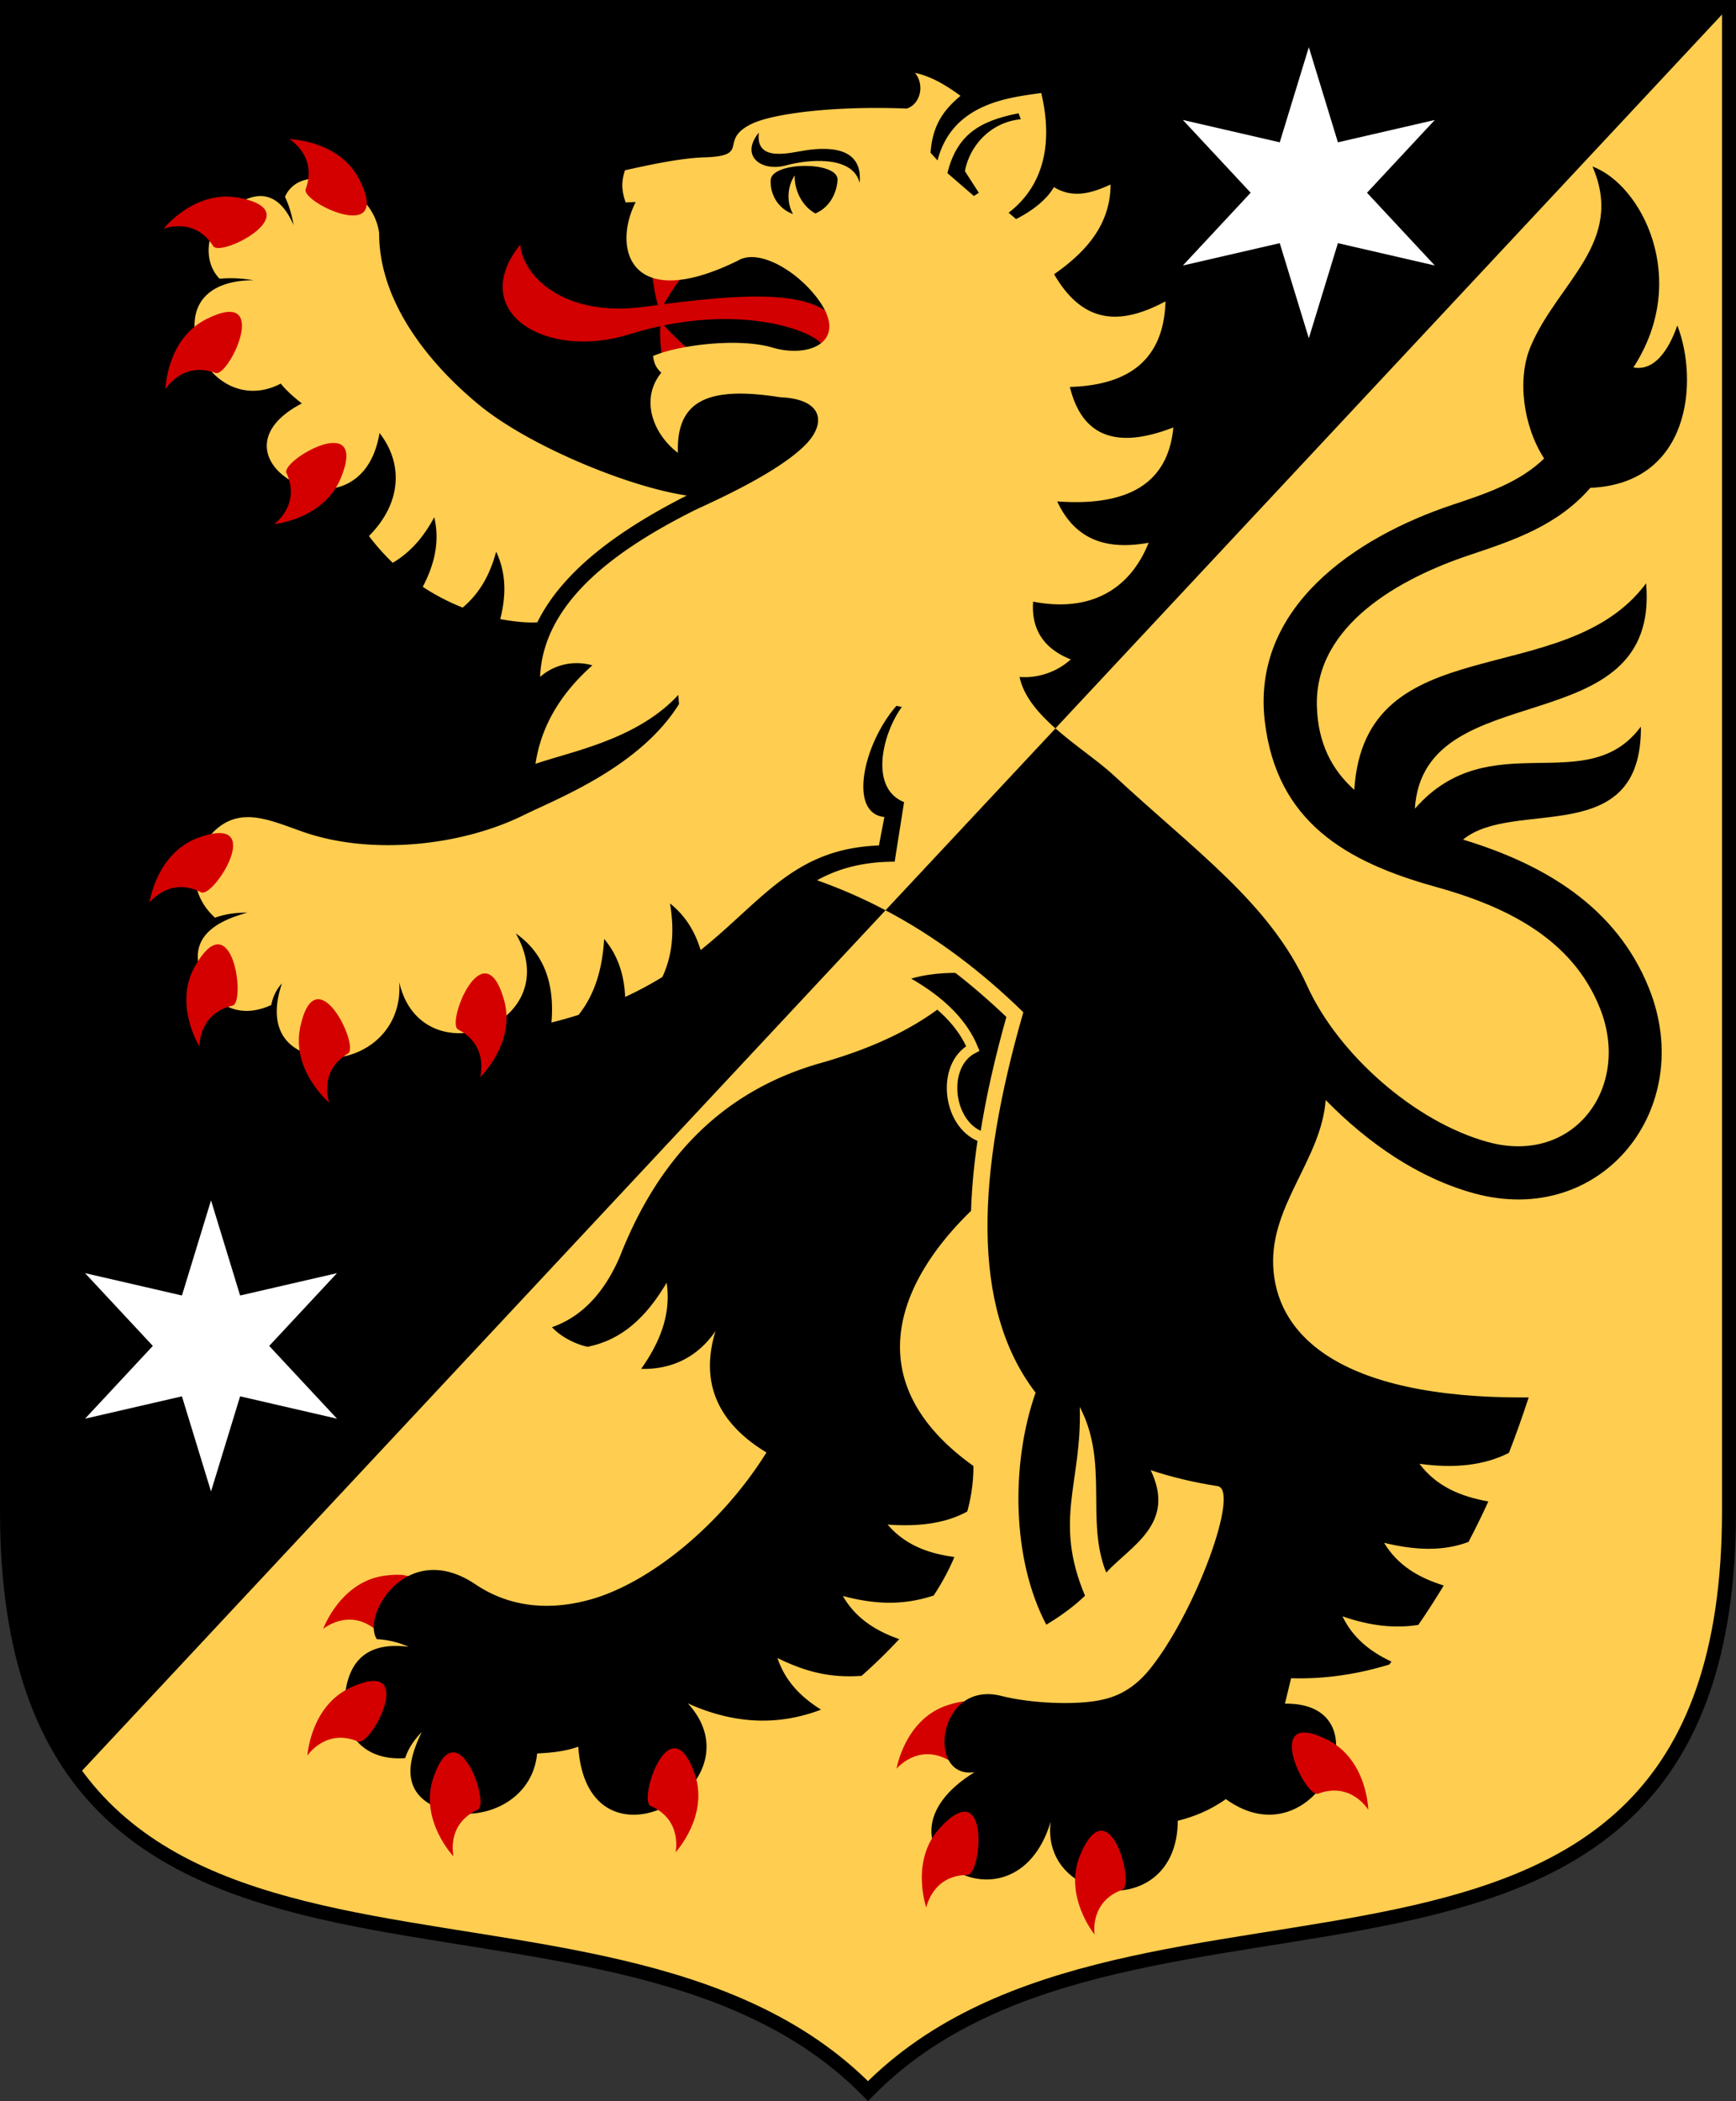 <svg xmlns="http://www.w3.org/2000/svg" height="300" width="248" version="1.0"><rect width="100%" height="100%" fill="#333333" stroke="none"/><path d="M247 1v214.77c0 82.42-84.912 44.012-123 82.791-38.089-38.77-123-.37-123-82.79V1.001z" stroke="#000" stroke-width="2" fill="#ffcd50"/><path fill="#d40000" d="M128.08 252.54s1.162-7.04 7.228-9.055c9.944-3.29 2.042 8.59.212 7.825-4.434-2.448-7.44 1.23-7.44 1.23z" fill-rule="evenodd"/><path d="M1 1v214.78c0 17.325 3.751 29.293 10.031 37.781l235.97-252.56z" fill-rule="evenodd"/><path fill="#d40000" d="M46.17 232.58s2.415-6.715 8.745-7.6c10.376-1.437.454 8.819-1.206 7.734-3.918-3.208-7.539-.134-7.539-.134z" fill-rule="evenodd"/><path fill="#d20000" d="M74.329 34.914c.27 4.28 6.007 10.531 17.91 8.866 14.665-2.05 23.57-2.3 27.157 1.855l.343 3.686-2.32.038c-.09-1.569-11.34-6.682-27.545-1.62-11.951 3.734-23.245-3.24-15.545-12.825z" fill-rule="evenodd"/><path fill="#d20000" d="M94.27 44.458c-.918-2.59-1.16-5.915-1.16-5.915l6.477-1.315c-2.063 1.646-4.13 5.02-5.317 7.23zm.116 1.52c-.329 2.726.388 6.18.388 6.18l6.403-.12c-2.347-1.538-4.907-4.002-6.794-6.06z" fill-rule="evenodd"/><path fill-rule="evenodd" d="M98.265 243.21c10.747 11.744-14.354 25.667-15.654 6.182-1.9.684-3.884.863-5.88.969-.663 6.935-7.94 9.81-13.164 8.155-6.3-1.995-5.544-6.698-3.315-11.208-1.032 1.056-1.892 2.241-2.37 3.717-6.184.439-8.979-3.772-8.654-8.339.413-5.797 3.446-8.283 9.15-7.554a12.743 12.743 0 0 0-4.543-1.09c-2.241-3.375 4.315-14.402 14.083-7.831 5.37 3.611 11.242 3.59 16.306 2.202 8.75-2.398 19.02-10.969 25.27-21.028-7.072-4.293-9.497-10.075-7.276-17.346-2.786 4.08-6.712 5.514-10.624 5.409 2.679-3.787 4.31-7.797 3.64-12.3-3.554 6.018-7.32 8.325-11.285 9.15-1.838-.386-3.914-1.504-5.094-2.802 4.201-1.462 7.433-4.823 9.699-10.082 5.343-13.646 14.299-23.541 28.637-27.618 7.726-2.197 15.317-5.502 20.916-11.295a96.448 96.448 0 0 1 5.398 4.768c-2.796 9.97-4.524 19.266-4.783 27.617-10.898 10.56-16.073 24.712.34 36.427a24.064 24.064 0 0 1-.885 6.497c-3.116 1.719-6.947 2.188-11.379 1.867 2.472 2.889 5.779 4.136 9.545 4.631-.786 1.875-1.78 3.707-2.964 5.505-4.171 1.355-8.079 1.357-12.973.062 1.814 3.153 4.653 4.97 8.054 6.16a75.095 75.095 0 0 1-5.382 5.245c-4.252.29-7.743-.44-12.01-2.548 1.088 3.277 3.326 5.558 6.2 7.356l-.063.048c-6.135 2.313-12.446 2.011-18.94-.926z"/><path d="M140.7 162.47c-5.3-1.365-6.436-10.312-1.728-12.778-1.277-3.102-4.138-6.726-10.58-10.084 2.498-1.153 5.758-1.473 8.35-1.449 2.537 1.955 5.156 4.205 7.868 6.812-1.733 6.11-3.068 11.963-3.91 17.498z" fill-rule="evenodd" stroke="#ffcd50" stroke-width="1.5"/><path fill-rule="evenodd" d="m48.141 202.56-13.839-3.191-4.156 13.581-4.156-13.581-13.839 3.191 9.683-10.39-9.683-10.39 13.84 3.192 4.155-13.58 4.156 13.58 13.839-3.19-9.684 10.39 9.684 10.387zM204.97 37.909l-13.839-3.191-4.156 13.581-4.154-13.581-13.84 3.191 9.684-10.39-9.684-10.39 13.84 3.192 4.154-13.582 4.156 13.582 13.839-3.19-9.683 10.39 9.683 10.387z" fill="#FFF"/><path d="M227.5 23.781c4.7 10.853-4.97 16.517-8.84 25.688-1.95 4.601-1.08 11.34 1.93 16-3.54 3.428-8.28 4.997-13.15 6.625-13.85 4.625-28.7 14.645-26.75 30.936 1.71 14.3 11.57 20.04 24.4 23.59 9.76 2.71 19.45 7.23 23.47 17.32 4.53 11.33-3.74 22.48-16 19.12-10.45-2.86-21.41-12.55-25.84-22.34-5.33-11.77-15.97-19.2-27.53-29.94-2.28-2.12-5.61-4.3-8.41-6.78l-24.28 25.97c7.2 3.79 13.69 8.71 19.69 14.56-6.59 22.83-7.64 42.07 1.75 54.31-3.57 10.2-3.39 23.83 1.53 33.13 2.01-1.19 3.87-2.55 5.53-4.13-4.56-10.86-.41-16.13-.75-26.96 4.21 8.01.78 16.21 3.78 23.65 3.54-3.83 10.03-6.96 6.35-14.62 2.88.96 6.05 1.73 9.56 2.28 3.23.5-3.04 17.82-9.6 26.03-2 2.51-4.19 3.82-6.59 4.4-3.93.97-10.8.53-14.63-.46-9.23-2.4-10.85 11.95-3.9 10.87-16.85 10.42 5.62 24.53 10.87 7.09-1.44 11.89 18.1 14.34 18.16-.15 2.29-.57 4.59-1.48 6.87-3.09 12.96 9.35 23.3-13.86 8.44-13.63.3-1.21.58-2.42.88-3.63 4.67.14 9.36-.53 14.03-1.96l.31-.41c-3.04-1.42-5.52-3.39-7-6.47 3.94 1.37 7.5 1.76 10.84 1.22 1.29-1.87 2.49-3.75 3.63-5.62-3.59-1.11-6.59-2.88-8.53-6.1 4.54 1.1 8.44 1.23 12.06-.12 1.02-1.93 1.96-3.86 2.84-5.78-3.99-.71-7.44-2.17-9.84-5.38 4.98.69 9.23.24 12.78-1.56 1.03-2.64 1.96-5.28 2.82-7.91-27.88.2-36.15-9.48-36.5-18.87-.33-8.69 6.89-15.23 7.5-23.6 6.04 6.17 13.24 11.14 21.18 13.32 18.28 5 31.85-12.15 25.03-29.22-4.7-11.79-15.17-17.82-26.59-21.28 7.25-5.99 25.57 1.54 25.41-16.13-7.76 10.45-21.57-.52-32.29 11.72 1.22-19.479 35.04-8.89 33.04-32.189-11.63 15.694-40.23 5.973-41.69 29.499-3.17-2.84-5.22-6.65-5.35-12.03-.26-11.555 12.01-18.224 21.72-21.469 6.42-2.144 12.66-4.23 17.35-9.625 14.27-.608 15.51-15.218 12.43-23.187-.75 2.109-2.66 6.654-6.28 6 8.2-12.633 1.13-26.136-5.84-28.688z" fill-rule="evenodd"/><path fill="#ffcd50" d="M130.72 10.406c1.488 1.89.635 4.534-1.188 5.094-10.574-.415-19.228.736-22.219 2.219-4.773 2.365.07 4.538-6.687 4.75-3.362.104-7.605 1.015-11.344 1.843-.481 1.517-.558 2.701.094 4.594l1.437-.062c-3.414 6.732-.726 15.894 14.594 8.375 2.994-1.841 8.762 1.576 11.72 5.875 3.962 5.758-1.585 8.074-6.782 6.53-4.84-1.437-13.532-.355-17.062 1.22.16.853.273 1.523 1.188 2.375-3.022 3.703-1.264 8.68 2.374 11.438-.228-7.162 3.865-9.645 14.595-7.938 6.195.254 6.572 3.727 3.718 6.688-4.173 4.328-14.38 8.668-16.094 9.53-10.753 5.412-21.464 12.87-21.91 23.718 2.223-1.96 5.117-2.336 7.47-1.656-4.559 4.044-7.33 8.7-8.126 14.062 5.341-1.824 14.551-3.503 20.406-9.844l.094 1.313c-5.606 9.011-17.426 13.506-22.156 15.844-8.965 4.43-21.783 5.77-31.438 2.437-5.047-1.744-9.698-4.143-13.688.844-2.632 3.29-2.618 8.108 1 11.375 1.445-.525 3.001-.734 4.625-.719-5.06 1.354-9.206 4.079-5.906 10.312 1.615 3.05 4.953 4.875 9.312 2.875.246-1.217.751-2.237 1.532-3.094-1.518 4.483-1.031 8.95 4.593 10.375 5.485 1.39 12.725-2.643 12.156-10.562 3.14 13.794 24.124 6.106 16.656-6.937 3.887 2.698 5.592 6.947 5.094 12.719a66.647 66.647 0 0 0 3.875-1.094c2.283-2.864 3.393-6.466 3.656-10.844 2.029 2.418 2.856 5.227 3 8.281a50.183 50.183 0 0 0 5.313-2.844c1.451-3.097 1.755-6.562 1.094-10.5 2.236 1.768 3.579 4.054 4.375 6.657 8.987-7.215 13.376-14.49 25.469-14.938l.78-4.063c-5.189-.522-3.033-10.413 1.72-15.875l.78.156c-2.706 3.671-4.75 11.548.313 13.594l-1.343 8.5c-4.58.016-8.03.978-11.094 2.657a72.368 72.368 0 0 1 9.78 4.28l24.28-25.97c-2.472-2.184-4.542-4.583-5.124-7.343 2.714.227 5.438-.787 7.312-2.5-3.85-1.535-5.658-4.285-5.375-8.25 8.412 1.625 13.923-1.947 16.5-8.406-5.632 1.008-10.35-.103-13.062-5.906 9.767.71 15.816-2.283 16.594-10.562-7.664 2.976-12.953 1.7-14.78-5.782 8.494-.245 13.424-3.949 13.655-12.219-6.028 3.22-11.583 3.612-15.906-3.875 4.644-3.244 8.039-7.134 8.063-12.812-2.726 1.26-5.369 2.034-8.094.375-.979 1.696-2.891 3.286-5.406 4.563l-1.063-.906c5.547-4.27 6.16-10.818 4.656-17.094-4.484.649-12.678 1.39-14.812 9.625l-1-1.094c.27-3.613 1.566-5.87 4.282-8.125-2.11-1.563-4.255-2.806-6.5-3.281z" fill-rule="evenodd"/><path fill="#ffcd50" d="M98.104 70.751h-.001c-7.81 3.982-17.272 9.83-21.339 18.102-1.595.126-3.936-.2-5.304-.458.846-3.293.894-6.492-.58-9.623-.917 3.365-2.361 5.918-4.78 7.98a31.228 31.228 0 0 1-5.704-2.962c1.652-3.174 2.466-6.423 1.639-9.941-1.539 2.868-3.407 5.01-5.932 6.51a32.373 32.373 0 0 1-3.397-3.826c4.534-4.536 5.04-10.177 1.511-14.71-2.72 16.534-26.15 3.636-11.099-4.22-1.085-.862-2.143-1.752-3.008-2.834-5.59 2.928-10.799-.836-11.984-5.69-1.625-6.658 2.855-9.092 8.117-9.064-1.646-.275-3.271-.374-4.865-.215-2.54-2.58-1.711-6.977.447-9.003 4.837-4.54 8.173-3.19 10.115 1.35-.238-1.398-.614-2.756-1.233-4.045 2.421-5.387 12.593-1.787 13.457 5.201-.02 10.18 7.666 19.181 14.665 24.822 7.202 5.725 21.067 11.42 29.274 12.626l-.102.051.004-.001.1-.05z" fill-rule="evenodd"/><path d="M145.83 17.023c-4.445.449-7.334 3.882-7.987 7.41l1.989 3.09-.71.461-3.782-3.271c1.346-5.338 4.376-7.41 10.168-8.542l.322.852z" fill-rule="evenodd"/><path fill="#d40000" d="M43.917 250.66s.429-7.122 6.253-9.753c9.552-4.3 2.918 8.334 1.019 7.761-4.662-1.976-7.272 1.992-7.272 1.992zM64.79 265.06s-4.926-5.163-2.886-11.221c3.353-9.924 8.09 3.537 6.376 4.538-4.62 2.068-3.49 6.683-3.49 6.683zM96.509 264.47s4.846-5.238 2.716-11.264c-3.504-9.87-8.036 3.66-6.308 4.636 4.653 1.997 3.592 6.628 3.592 6.628zM23.644 55.558s.137-7.135 5.849-10.002c9.367-4.69 3.257 8.207 1.336 7.712-4.74-1.783-7.185 2.29-7.185 2.29zM23.38 32.65s4.427-5.596 10.71-4.421c10.292 1.94-2.377 8.504-3.607 6.948-2.692-4.289-7.103-2.527-7.103-2.527zM41.348 19.869s7.135.12 10.016 5.825c4.71 9.355-8.199 3.275-7.71 1.354 1.774-4.744-2.306-7.179-2.306-7.179zM39.169 74.831s7.103-.677 9.53-6.59c3.963-9.695-8.431-2.625-7.792-.747 2.137 4.59-1.738 7.337-1.738 7.337zM21.366 128.85s.973-7.069 6.983-9.246c9.854-3.555 2.271 8.534.42 7.816-4.496-2.328-7.403 1.43-7.403 1.43zM28.503 149.43s-3.8-6.04-.598-11.57c5.26-9.06 7.225 5.074 5.348 5.715-4.94 1.109-4.75 5.855-4.75 5.855zM47.029 157.43s-5.473-4.58-4.128-10.827c2.22-10.236 8.436 2.607 6.846 3.793-4.359 2.576-2.718 7.034-2.718 7.034zM68.577 153.82s5.169-4.92 3.424-11.07c-2.872-10.072-8.251 3.144-6.588 4.226 4.515 2.289 3.164 6.844 3.164 6.844zM132.33 272.36s-2.367-6.732 1.982-11.415c7.137-7.667 5.92 6.55 3.949 6.759-5.063-.015-5.931 4.656-5.931 4.656zM156.37 276.21s-4.524-5.52-2.036-11.407c4.09-9.643 7.802 4.135 6.018 5.005-4.762 1.716-3.982 6.402-3.982 6.402zM195.47 258.4s-.137-7.135-5.85-10.002c-9.367-4.686-3.256 8.207-1.335 7.712 4.739-1.783 7.185 2.29 7.185 2.29z" fill-rule="evenodd"/><g fill-rule="evenodd"><path d="M119.648 25.716c-.147 2.17-1.373 4.032-3.168 4.761-1.803-.975-3.024-3.2-2.954-5.434-1.136 1.72-1.132 3.93-.244 5.513-1.93-.666-3.284-2.584-3.186-4.84.115-2.668 9.737-2.74 9.552 0z"/><path d="M112.347 23.6c2.744-.763 9.478-1.568 10.455 2.521.498-4.997-4.116-5.19-7.637-4.669-2.365.349-7.286 1.79-6.756-2.517-2.75 3.326.35 5.667 3.938 4.666z"/></g></svg>